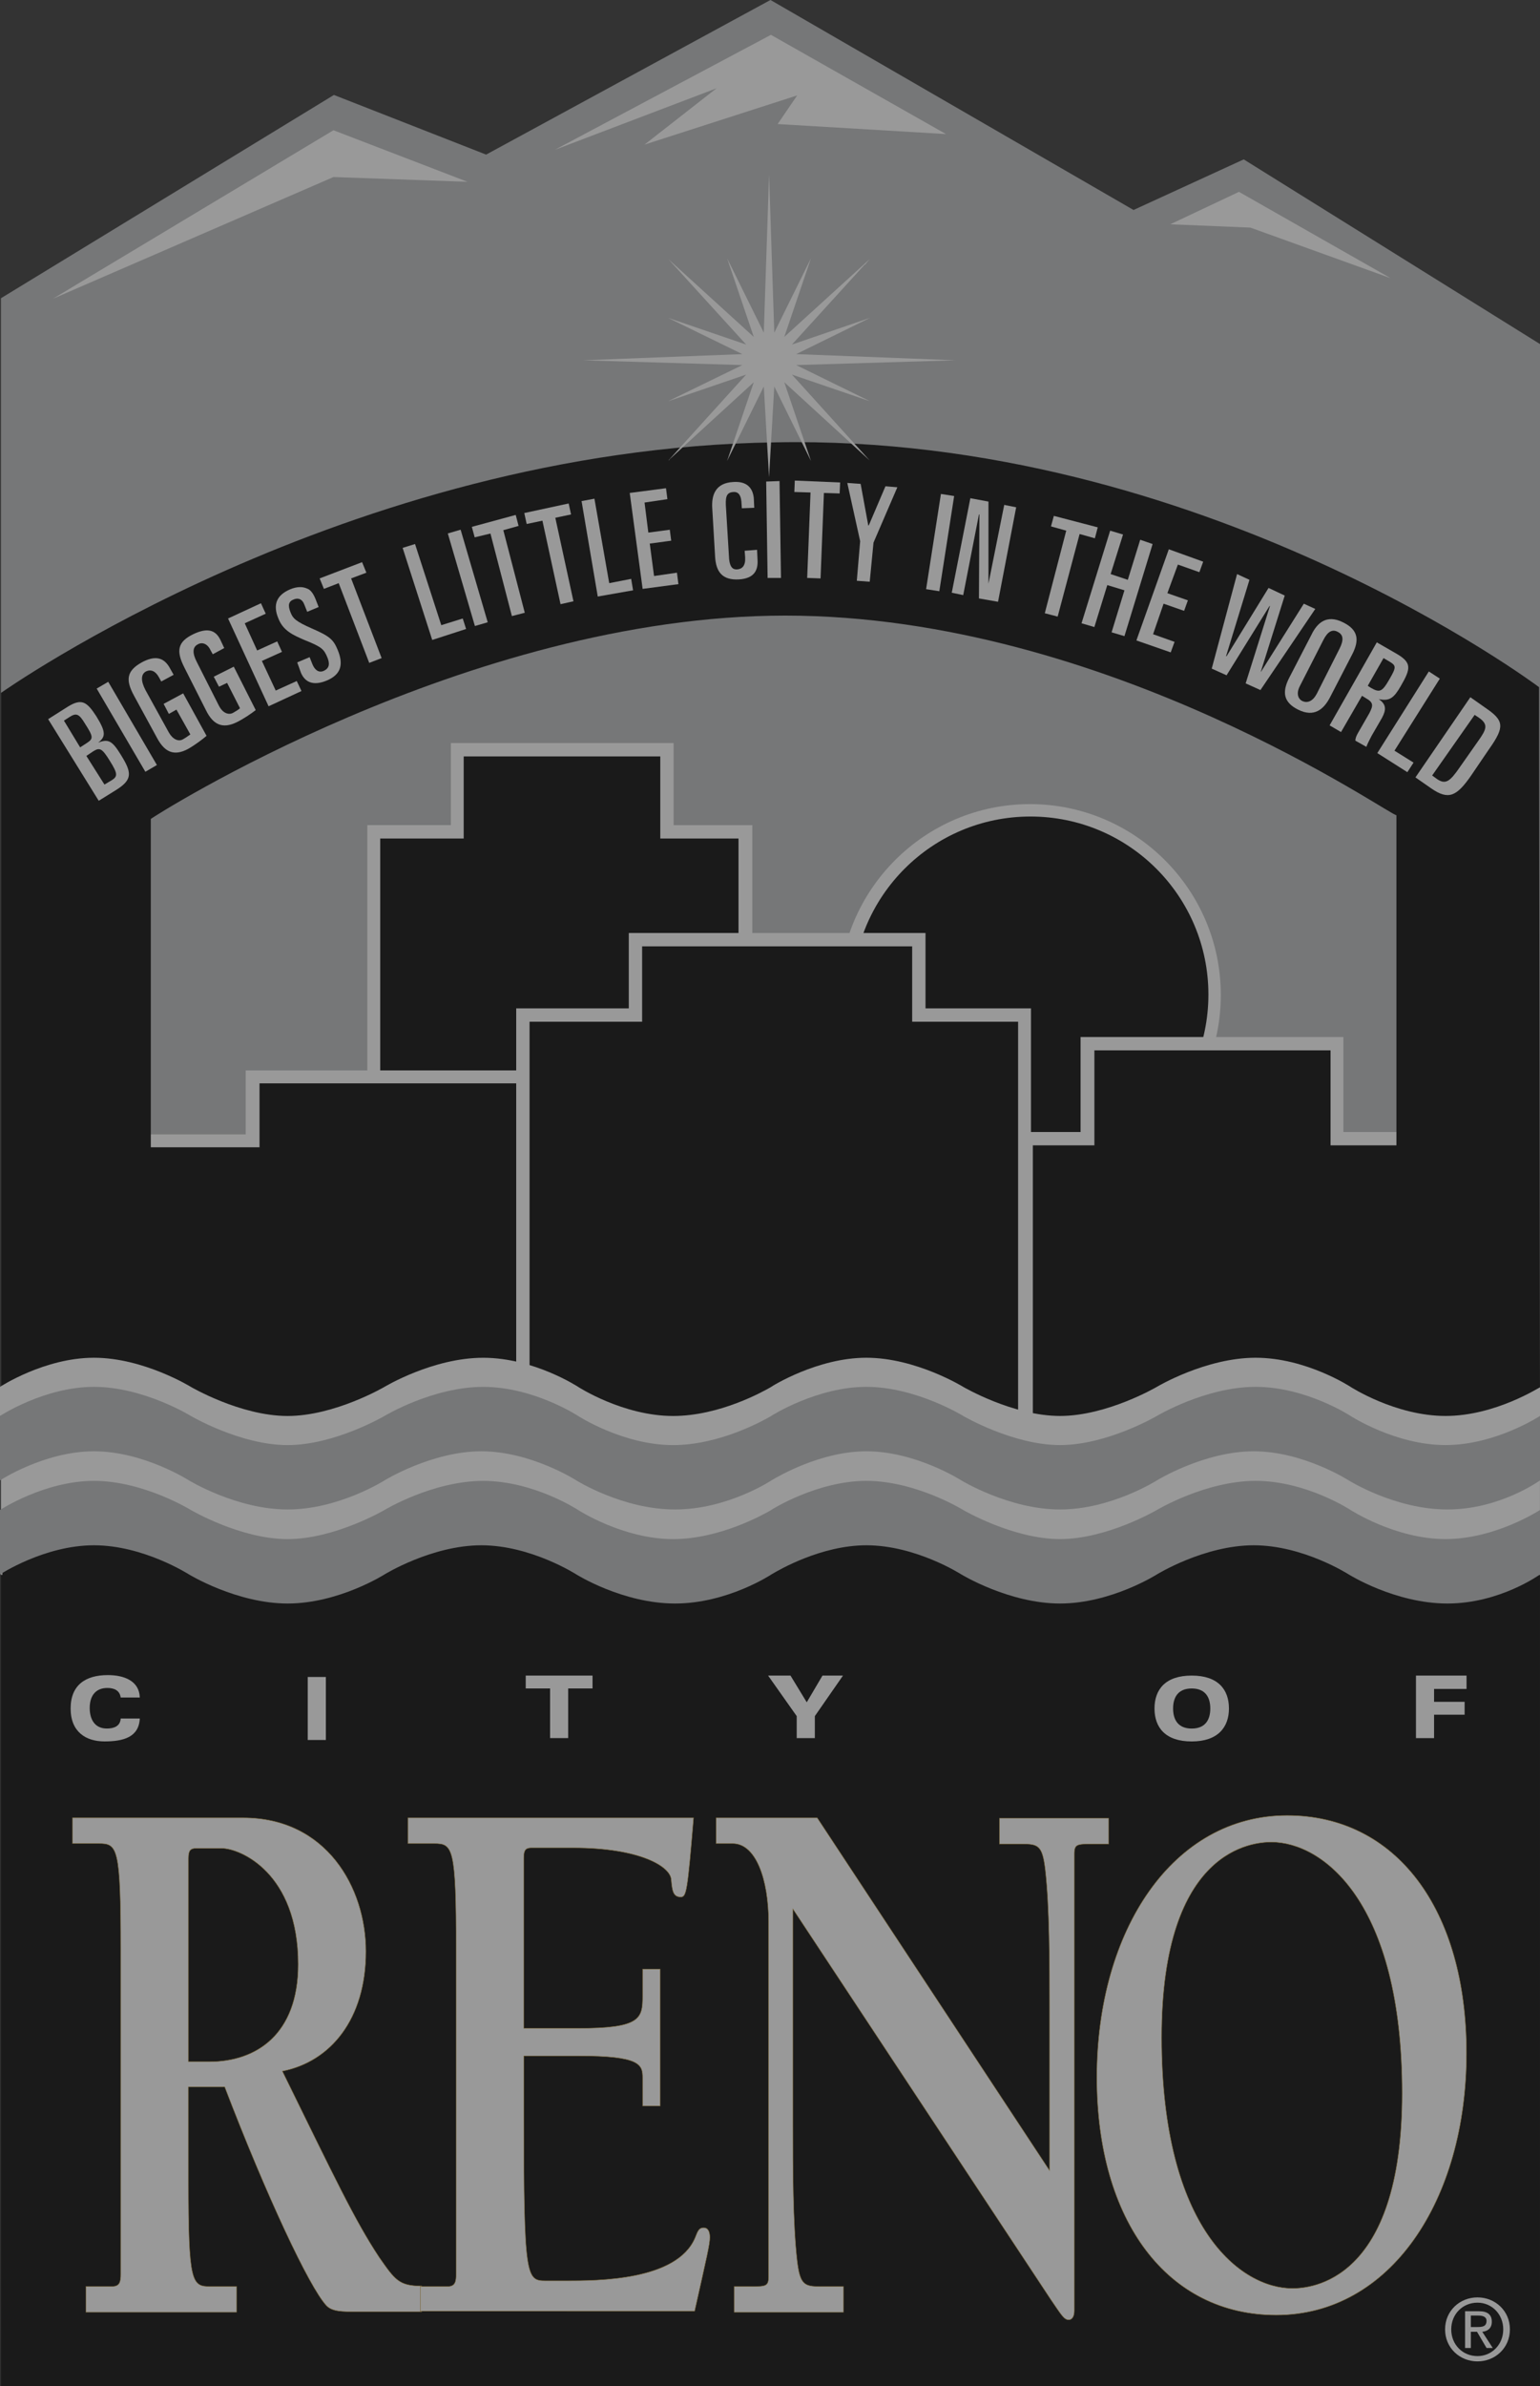 <?xml version="1.0" encoding="utf-8"?>
<!-- Generator: Adobe Illustrator 16.0.4, SVG Export Plug-In . SVG Version: 6.00 Build 0)  -->
<!DOCTYPE svg PUBLIC "-//W3C//DTD SVG 1.1//EN" "http://www.w3.org/Graphics/SVG/1.1/DTD/svg11.dtd">
<svg version="1.1" id="Layer_1" xmlns="http://www.w3.org/2000/svg" xmlns:xlink="http://www.w3.org/1999/xlink" x="0px" y="0px"
	 width="56.975px" height="88.25px" viewBox="0 0 56.975 88.25" enable-background="new 0 0 56.975 88.25" xml:space="preserve">
<rect x="0" y="0" width="56.975" height="88.25" fill="#333333" stroke="none"/>
<g opacity="0.5">
	<g>
		<defs>
			<rect id="SVGID_1_" width="56.975" height="88.25"/>
		</defs>
		<clipPath id="SVGID_2_">
			<use xlink:href="#SVGID_1_"  overflow="visible"/>
		</clipPath>
		<rect x="0.035" y="52.649" clip-path="url(#SVGID_2_)" fill="#FFFFFF" width="56.939" height="5.597"/>
		<path clip-path="url(#SVGID_2_)" fill="#010101" d="M53.568,58.121c-1.854,0-3.513-1.076-3.513-1.076s-1.642-1.077-3.512-1.077
			c-1.854,0-3.654,1.077-3.654,1.077s-1.836,1.076-3.583,1.076s-3.583-1.076-3.583-1.076s-1.747-1.077-3.583-1.077
			c-1.801,0-3.477,1.041-3.548,1.095c-0.247,0.141-1.871,1.059-3.6,1.059c-1.854,0-3.514-1.076-3.514-1.076
			s-1.641-1.077-3.512-1.077c-1.853,0-3.653,1.077-3.653,1.077s-1.836,1.076-3.583,1.076c-1.748,0-3.583-1.076-3.583-1.076
			S5.4,55.968,3.565,55.968c-1.836,0-3.477,1.077-3.477,1.077v2.383c0,0,1.641-1.078,3.477-1.078c1.835,0,3.513,1.078,3.513,1.078
			s1.765,1.076,3.653,1.076s3.583-1.076,3.583-1.076s1.747-1.078,3.582-1.078c1.836,0,3.514,1.078,3.514,1.078
			s1.712,1.076,3.652,1.076c1.942,0,3.566-1.076,3.566-1.076c0.264-0.159,1.835-1.078,3.512-1.078c1.836,0,3.512,1.078,3.512,1.078
			s1.767,1.076,3.654,1.076c1.889,0,3.583-1.076,3.583-1.076s1.747-1.078,3.583-1.078c1.835,0,3.512,1.078,3.512,1.078
			s1.713,1.076,3.654,1.076C55.562,60.504,55.422,58.121,53.568,58.121"/>
		<rect x="0.035" y="58.245" clip-path="url(#SVGID_2_)" fill="#010101" width="56.939" height="30.005"/>
		<polygon clip-path="url(#SVGID_2_)" fill="#B9BBBD" points="56.975,12.725 46.014,5.895 41.937,7.766 28.505,-0.001 17.985,5.718 
			12.354,3.512 0.035,11.03 0.035,51.785 56.975,51.291 		"/>
		<polygon clip-path="url(#SVGID_2_)" fill="#FFFFFF" points="1.959,11.048 12.337,4.817 17.297,6.724 12.337,6.548 		"/>
		<polygon clip-path="url(#SVGID_2_)" fill="#FFFFFF" points="20.527,5.541 28.522,1.288 35,4.959 28.77,4.588 29.493,3.529 
			23.845,5.348 26.51,3.265 		"/>
		<polygon clip-path="url(#SVGID_2_)" fill="#FFFFFF" points="43.296,8.295 45.838,7.095 51.45,10.289 46.261,8.418 		"/>
		<rect x="16.627" y="40.065" clip-path="url(#SVGID_2_)" fill="#010101" width="23.88" height="12.215"/>
		<path clip-path="url(#SVGID_2_)" fill="#010101" d="M38.106,43.612c3.777,0,6.831-3.053,6.831-6.83s-3.054-6.831-6.831-6.831
			c-3.759,0-6.831,3.054-6.831,6.831C31.293,40.56,34.348,43.612,38.106,43.612"/>
		<path clip-path="url(#SVGID_2_)" fill="#FFFFFF" d="M38.106,43.859c3.901,0,7.06-3.177,7.06-7.06c0-3.9-3.177-7.06-7.06-7.06
			c-3.9,0-7.06,3.177-7.06,7.06S34.224,43.859,38.106,43.859 M31.541,36.782c0-3.636,2.947-6.584,6.582-6.584
			c3.638,0,6.584,2.948,6.584,6.584s-2.946,6.583-6.584,6.583C34.488,43.365,31.541,40.418,31.541,36.782"/>
		<polygon clip-path="url(#SVGID_2_)" fill="#010101" points="24.692,30.764 24.692,27.728 16.908,27.728 16.908,30.764 
			13.838,30.764 13.838,50.461 27.569,50.461 27.569,30.764 		"/>
		<path clip-path="url(#SVGID_2_)" fill="#FFFFFF" d="M24.922,30.764v-3.036V27.48h-0.246h-7.768H16.68v0.247v3.036l0.246-0.247
			h-3.088H13.59v0.247v19.697v0.247h0.248h13.749h0.247v-0.247V30.764v-0.247h-0.247h-2.895L24.922,30.764z M27.322,30.764v19.697
			l0.247-0.247H13.82l0.247,0.247V30.764l-0.247,0.247h3.088h0.247v-0.247v-3.036l-0.247,0.247h7.768l-0.248-0.247v3.036v0.247
			h0.248h2.894L27.322,30.764z"/>
		<polygon clip-path="url(#SVGID_2_)" fill="#010101" points="19.557,41.212 19.557,39.836 9.354,39.836 9.354,42.201 5.295,42.201 
			5.295,53.338 23.369,53.338 23.369,41.212 		"/>
		<path clip-path="url(#SVGID_2_)" fill="#FFFFFF" d="M19.804,41.212v-1.395v-0.229h-0.247H9.337H9.09v0.247v2.365l0.247-0.247
			h-4.06H5.03v0.247v11.137v0.247h0.247h18.073h0.248v-0.247V41.23v-0.248h-0.248h-3.794L19.804,41.212z M23.121,41.212V53.32
			l0.247-0.247H5.295l0.247,0.247V42.183l-0.247,0.248h4.06h0.247v-0.248v-2.365l-0.247,0.248h10.219l-0.247-0.248v1.395v0.247
			h0.247h3.795L23.121,41.212z"/>
		<polygon clip-path="url(#SVGID_2_)" fill="#010101" points="49.456,42.112 49.456,38.601 40.242,38.601 40.242,42.112 
			37.947,42.112 37.947,53.161 51.927,53.161 51.927,42.112 		"/>
		<path clip-path="url(#SVGID_2_)" fill="#FFFFFF" d="M49.702,42.112v-3.512v-0.248h-0.247h-9.23h-0.247v0.248v3.512l0.247-0.247
			h-2.277H37.7v0.247v11.049v0.247h0.247h13.979h0.248v-0.247V42.112v-0.247h-0.248h-2.471L49.702,42.112z M51.697,42.112v11.049
			l0.247-0.247H37.965l0.247,0.247V42.112l-0.247,0.247h2.277h0.247v-0.247v-3.512l-0.247,0.247h9.231l-0.247-0.247v3.512v0.247
			h0.247h2.471L51.697,42.112z"/>
		<polygon clip-path="url(#SVGID_2_)" fill="#010101" points="33.994,37.541 33.994,34.752 23.51,34.752 23.51,37.541 
			19.345,37.541 19.345,53.354 37.895,53.354 37.895,37.541 		"/>
		<path clip-path="url(#SVGID_2_)" fill="#FFFFFF" d="M34.241,37.541v-2.789v-0.247h-0.247H23.51h-0.247v0.247v2.789l0.247-0.247
			h-4.165h-0.247v0.247v15.813v0.248h0.247h18.55h0.248v-0.248V37.541v-0.247h-0.248h-3.9L34.241,37.541z M37.666,37.541v15.813
			l0.246-0.246H19.345l0.247,0.246V37.541l-0.247,0.247h4.165h0.247v-0.247v-2.789l-0.247,0.247h10.484l-0.247-0.247v2.789v0.247
			h0.247h3.9L37.666,37.541z"/>
		<path clip-path="url(#SVGID_2_)" fill="#010101" d="M51.662,52.773c3.564,0.899,5.312-1.465,5.312-1.465l-0.034-25.894
			c0,0-12.461-9.371-28.258-9.054c-15.902,0.229-28.646,9.267-28.646,9.267v25.681l5.543,1.835V30.287
			c0.017-0.034,11.684-7.52,23.474-7.52c11.985,0,22.593,7.555,22.61,7.378V52.773z"/>
		<path clip-path="url(#SVGID_2_)" fill="#FFFFFF" d="M53.48,52.367c-1.854,0-3.514-1.076-3.514-1.076s-1.641-1.077-3.512-1.077
			c-1.854,0-3.654,1.077-3.654,1.077s-1.835,1.076-3.582,1.076c-1.748,0-3.583-1.076-3.583-1.076s-1.748-1.077-3.583-1.077
			c-1.801,0-3.477,1.041-3.548,1.095c-0.247,0.141-1.871,1.059-3.601,1.059c-1.854,0-3.513-1.076-3.513-1.076
			s-1.641-1.077-3.513-1.077c-1.87,0-3.653,1.077-3.653,1.077s-1.836,1.076-3.583,1.076S7.06,51.291,7.06,51.291
			s-1.747-1.077-3.583-1.077C1.642,50.214,0,51.291,0,51.291v1.076c0,0,1.642,0.247,3.477,0.247c1.836,0,3.513,1.077,3.513,1.077
			s1.765,1.076,3.653,1.076c1.89,0,3.583-1.076,3.583-1.076s1.747-1.077,3.583-1.077s3.513,1.077,3.513,1.077
			s1.712,1.076,3.653,1.076c1.942,0,3.565-1.076,3.565-1.076c0.265-0.159,1.836-1.077,3.513-1.077c1.835,0,3.512,1.077,3.512,1.077
			s1.766,1.076,3.654,1.076s3.582-1.076,3.582-1.076s1.748-1.077,3.583-1.077c1.836,0,3.513,1.077,3.513,1.077
			s1.713,1.076,3.653,1.076c1.942,0,3.425-2.383,3.425-2.383v-1.076C56.975,51.291,55.333,52.367,53.48,52.367"/>
		<path clip-path="url(#SVGID_2_)" fill="#B9BBBD" d="M53.48,53.444c-1.854,0-3.514-1.077-3.514-1.077s-1.641-1.076-3.512-1.076
			c-1.854,0-3.654,1.076-3.654,1.076s-1.835,1.077-3.582,1.077c-1.748,0-3.583-1.077-3.583-1.077s-1.748-1.076-3.583-1.076
			c-1.801,0-3.477,1.041-3.548,1.094c-0.247,0.142-1.871,1.06-3.601,1.06c-1.854,0-3.513-1.077-3.513-1.077
			s-1.641-1.076-3.513-1.076c-1.87,0-3.653,1.076-3.653,1.076s-1.836,1.077-3.583,1.077S7.06,52.367,7.06,52.367
			s-1.747-1.076-3.583-1.076C1.642,51.291,0,52.367,0,52.367v2.383c0,0,1.642-1.076,3.477-1.076c1.836,0,3.513,1.076,3.513,1.076
			s1.765,1.076,3.653,1.076c1.89,0,3.583-1.076,3.583-1.076s1.747-1.076,3.583-1.076s3.513,1.076,3.513,1.076
			s1.712,1.076,3.653,1.076c1.942,0,3.565-1.076,3.565-1.076c0.265-0.159,1.836-1.076,3.513-1.076c1.835,0,3.512,1.076,3.512,1.076
			s1.766,1.076,3.654,1.076s3.582-1.076,3.582-1.076s1.748-1.076,3.583-1.076c1.836,0,3.513,1.076,3.513,1.076
			s1.713,1.076,3.653,1.076c1.942,0,3.425-1.076,3.425-1.076v-2.383C56.975,52.367,55.333,53.444,53.48,53.444"/>
		<polygon clip-path="url(#SVGID_2_)" fill="#FFFFFF" points="28.452,17.649 28.646,14.295 30.005,17.05 29.016,14.137 
			32.176,17.031 29.299,13.854 32.194,14.843 29.458,13.502 35.354,13.325 29.458,13.096 32.194,11.753 29.299,12.743 31.982,9.795 
			32.017,9.777 31.999,9.795 32.176,9.583 29.016,12.46 30.005,9.548 28.646,12.302 28.452,6.424 28.452,6.477 28.258,12.302 
			26.899,9.548 27.887,12.46 24.727,9.583 27.605,12.743 24.71,11.753 27.463,13.096 21.568,13.325 27.463,13.502 24.71,14.843 
			27.605,13.854 24.727,17.031 24.781,16.996 24.763,16.996 24.781,16.979 27.887,14.137 26.899,17.05 28.258,14.295 		"/>
		<path clip-path="url(#SVGID_2_)" fill="#FFFFFF" d="M6.972,68.729c0-0.282,0.07-0.37,0.282-0.37h0.953
			c0.671,0,2.824,0.9,2.824,4.289c0,2.596-1.553,3.601-3.283,3.601H6.972V68.729z M8.754,85.514v-0.952H7.783
			c-0.688,0-0.812-0.124-0.812-3.919v-3.459h1.342c1.535,4.006,3.124,7.396,3.759,8.083c0.212,0.229,0.6,0.229,1.077,0.229h2.453
			v-0.953c-0.847,0-0.988-0.229-1.571-1.059c-0.9-1.359-1.641-2.93-3.583-6.884c1.783-0.353,3.089-1.924,3.089-4.43
			c0-2.365-1.465-4.942-4.536-4.942H2.683v0.953h0.971c0.688,0,0.812,0.124,0.812,3.918v12.003c0,0.282-0.035,0.458-0.317,0.458
			H3.177v0.953H8.754z"/>
		<path clip-path="url(#SVGID_2_)" fill="none" stroke="#BB922E" stroke-width="0.016" stroke-linecap="square" d="M6.972,68.729
			c0-0.282,0.07-0.37,0.282-0.37h0.953c0.671,0,2.824,0.9,2.824,4.289c0,2.596-1.553,3.601-3.283,3.601H6.972V68.729z M8.754,85.514
			v-0.952H7.783c-0.688,0-0.812-0.124-0.812-3.919v-3.459h1.342c1.535,4.006,3.124,7.396,3.759,8.083
			c0.212,0.229,0.6,0.229,1.077,0.229h2.453v-0.953c-0.847,0-0.988-0.229-1.571-1.059c-0.9-1.359-1.641-2.93-3.583-6.884
			c1.783-0.353,3.089-1.924,3.089-4.43c0-2.365-1.465-4.942-4.536-4.942H2.683v0.953h0.971c0.688,0,0.812,0.124,0.812,3.918v12.003
			c0,0.282-0.035,0.458-0.317,0.458H3.177v0.953H8.754z"/>
		<path clip-path="url(#SVGID_2_)" fill="#FFFFFF" d="M15.585,84.562h0.971c0.282,0,0.318-0.177,0.318-0.459V72.1
			c0-3.794-0.124-3.918-0.812-3.918h-0.972v-0.953h10.572c-0.229,2.736-0.265,2.93-0.476,2.93c-0.283,0-0.318-0.229-0.354-0.635
			c-0.018-0.494-1.165-1.183-3.619-1.183h-1.553c-0.212,0-0.282,0.088-0.282,0.37v6.302h2.012c2.296,0,2.384-0.354,2.384-1.182
			v-1.008h0.652v5.066h-0.652v-1.042c0-0.494-0.088-0.812-2.384-0.812H19.38v2.101c0,6.124,0.088,6.213,0.812,6.213h0.759
			c1.165,0,4.094,0,4.765-1.589c0.088-0.212,0.124-0.371,0.318-0.371c0.159,0,0.229,0.142,0.229,0.354
			c0,0.265-0.105,0.688-0.563,2.735H15.55v-0.917H15.585z"/>
		<path clip-path="url(#SVGID_2_)" fill="none" stroke="#BB922E" stroke-width="0.016" stroke-linecap="square" d="M15.585,84.562
			h0.971c0.282,0,0.318-0.177,0.318-0.459V72.1c0-3.794-0.124-3.918-0.812-3.918h-0.972v-0.953h10.572
			c-0.229,2.736-0.265,2.93-0.476,2.93c-0.283,0-0.318-0.229-0.354-0.635c-0.018-0.494-1.165-1.183-3.619-1.183h-1.553
			c-0.212,0-0.282,0.088-0.282,0.37v6.302h2.012c2.296,0,2.384-0.354,2.384-1.182v-1.008h0.652v5.066h-0.652v-1.042
			c0-0.494-0.088-0.812-2.384-0.812H19.38v2.101c0,6.124,0.088,6.213,0.812,6.213h0.759c1.165,0,4.094,0,4.765-1.589
			c0.088-0.212,0.124-0.371,0.318-0.371c0.159,0,0.229,0.142,0.229,0.354c0,0.265-0.105,0.688-0.563,2.735H15.55v-0.917H15.585z"/>
		<path clip-path="url(#SVGID_2_)" fill="#FFFFFF" d="M38.83,80.272v-6.09c0-1.588,0-3.653-0.159-5.03
			c-0.105-0.9-0.264-0.953-0.847-0.953h-0.848v-0.953h4.043v0.953h-0.601c-0.564,0-0.671,0-0.671,0.371v16.891
			c0,0.194-0.071,0.336-0.212,0.336c-0.176,0-0.3-0.229-0.653-0.741L29.334,70.6v7.979c0,1.588,0,3.653,0.159,5.03
			c0.105,0.882,0.265,0.953,0.847,0.953h0.865v0.952h-4.042v-0.952h0.601c0.565,0,0.67,0,0.67-0.371V71.094
			c0-1.605-0.477-2.912-1.323-2.912h-0.617v-0.953h3.741L38.83,80.272z"/>
		<path clip-path="url(#SVGID_2_)" fill="none" stroke="#BB922E" stroke-width="0.016" stroke-linecap="square" d="M38.83,80.272
			v-6.09c0-1.588,0-3.653-0.159-5.03c-0.105-0.9-0.264-0.953-0.847-0.953h-0.848v-0.953h4.043v0.953h-0.601
			c-0.564,0-0.671,0-0.671,0.371v16.891c0,0.194-0.071,0.336-0.212,0.336c-0.176,0-0.3-0.229-0.653-0.741L29.334,70.6v7.979
			c0,1.588,0,3.653,0.159,5.03c0.105,0.882,0.265,0.953,0.847,0.953h0.865v0.952h-4.042v-0.952h0.601c0.565,0,0.67,0,0.67-0.371
			V71.094c0-1.605-0.477-2.912-1.323-2.912h-0.617v-0.953h3.741L38.83,80.272z"/>
		<path clip-path="url(#SVGID_2_)" fill="#FFFFFF" d="M47.813,84.632c-1.888,0-4.836-2.188-4.836-9.284
			c0-7.024,3.425-7.219,4.061-7.219c1.888,0,4.836,2.188,4.836,9.284C51.874,84.438,48.45,84.632,47.813,84.632 M47.214,85.62
			c4.219,0,7.042-4.236,7.042-9.69c0-5.331-2.612-8.789-6.636-8.789c-4.22,0-7.042,4.235-7.042,9.689
			C40.578,82.16,43.208,85.62,47.214,85.62"/>
		<path clip-path="url(#SVGID_2_)" fill="none" stroke="#BB922E" stroke-width="0.016" stroke-linecap="square" d="M47.813,84.632
			c-1.888,0-4.836-2.188-4.836-9.284c0-7.024,3.425-7.219,4.061-7.219c1.888,0,4.836,2.188,4.836,9.284
			C51.874,84.438,48.45,84.632,47.813,84.632z M47.214,85.62c4.219,0,7.042-4.236,7.042-9.69c0-5.331-2.612-8.789-6.636-8.789
			c-4.22,0-7.042,4.235-7.042,9.689C40.578,82.16,43.208,85.62,47.214,85.62z"/>
		<path clip-path="url(#SVGID_2_)" fill="#FFFFFF" d="M4.465,62.781c-0.034-0.266-0.246-0.354-0.493-0.354
			c-0.442,0-0.653,0.3-0.653,0.741c0,0.406,0.176,0.759,0.635,0.759c0.266,0,0.494-0.088,0.512-0.37h0.706
			c-0.034,0.688-0.6,0.847-1.306,0.847c-0.689,0-1.253-0.352-1.253-1.218c0-0.864,0.547-1.235,1.376-1.235
			c0.601,0,1.165,0.212,1.183,0.83H4.465z"/>
		<polygon clip-path="url(#SVGID_2_)" fill="#FFFFFF" points="20.351,62.445 19.45,62.445 19.45,61.969 21.922,61.969 
			21.922,62.445 21.021,62.445 21.021,64.281 20.351,64.281 		"/>
		<polygon clip-path="url(#SVGID_2_)" fill="#FFFFFF" points="29.476,63.469 28.417,61.969 29.246,61.969 29.847,62.957 
			30.429,61.969 31.188,61.969 30.146,63.469 30.146,64.281 29.476,64.281 		"/>
		<path clip-path="url(#SVGID_2_)" fill="#FFFFFF" d="M43.401,63.187c0-0.405,0.177-0.741,0.688-0.741
			c0.513,0,0.688,0.336,0.688,0.741c0,0.406-0.176,0.741-0.688,0.741C43.578,63.928,43.401,63.593,43.401,63.187 M42.713,63.187
			c0,0.706,0.406,1.218,1.377,1.218s1.377-0.529,1.377-1.218c0-0.706-0.406-1.218-1.377-1.218S42.713,62.48,42.713,63.187"/>
		<polygon clip-path="url(#SVGID_2_)" fill="#FFFFFF" points="52.386,61.969 54.257,61.969 54.257,62.463 53.056,62.463 
			53.056,62.939 54.186,62.939 54.186,63.416 53.056,63.416 53.056,64.282 52.386,64.282 		"/>
		<path clip-path="url(#SVGID_2_)" fill="#B9BBBD" d="M53.48,56.921c-1.854,0-3.514-1.076-3.514-1.076s-1.641-1.077-3.512-1.077
			c-1.854,0-3.654,1.077-3.654,1.077s-1.835,1.076-3.582,1.076c-1.748,0-3.583-1.076-3.583-1.076s-1.748-1.077-3.583-1.077
			c-1.801,0-3.477,1.041-3.548,1.095c-0.247,0.141-1.871,1.059-3.601,1.059c-1.854,0-3.513-1.076-3.513-1.076
			s-1.641-1.077-3.513-1.077c-1.87,0-3.653,1.077-3.653,1.077s-1.836,1.076-3.583,1.076S7.06,55.845,7.06,55.845
			s-1.747-1.077-3.583-1.077C1.642,54.768,0,55.845,0,55.845v2.383c0,0,1.642-1.078,3.477-1.078c1.836,0,3.513,1.078,3.513,1.078
			s1.765,1.076,3.653,1.076c1.89,0,3.583-1.076,3.583-1.076s1.747-1.078,3.583-1.078s3.513,1.078,3.513,1.078
			s1.712,1.076,3.653,1.076c1.942,0,3.565-1.076,3.565-1.076c0.265-0.16,1.836-1.078,3.513-1.078c1.835,0,3.512,1.078,3.512,1.078
			s1.766,1.076,3.654,1.076s3.582-1.076,3.582-1.076s1.748-1.078,3.583-1.078c1.836,0,3.513,1.078,3.513,1.078
			s1.713,1.076,3.653,1.076c1.942,0,3.425-1.076,3.425-1.076v-2.383C56.975,55.845,55.333,56.921,53.48,56.921"/>
		<path clip-path="url(#SVGID_2_)" fill="#FFFFFF" d="M3.195,27.957l0.264-0.177c0.23-0.141,0.318-0.105,0.601,0.354
			c0.3,0.477,0.3,0.582,0.07,0.724l-0.265,0.158L3.195,27.957z M3.653,29.616l0.653-0.406c0.617-0.388,0.564-0.652,0.158-1.306
			c-0.316-0.512-0.459-0.583-0.829-0.44c0.266-0.213,0.301-0.372-0.07-0.972c-0.354-0.547-0.547-0.671-1.06-0.354l-0.724,0.459
			L3.653,29.616z M2.365,26.651l0.194-0.124c0.265-0.177,0.369-0.123,0.581,0.229c0.318,0.494,0.318,0.564,0.071,0.724L2.965,27.64
			L2.365,26.651z"/>
		
			<rect x="4.432" y="25.103" transform="matrix(-0.863 0.505 -0.505 -0.863 22.307 47.719)" clip-path="url(#SVGID_2_)" fill="#FFFFFF" width="0.495" height="3.566"/>
		<path clip-path="url(#SVGID_2_)" fill="#FFFFFF" d="M5.966,25.204l-0.088-0.159c-0.124-0.229-0.3-0.3-0.478-0.212
			c-0.193,0.105-0.193,0.353-0.018,0.688l0.865,1.57c0.141,0.247,0.353,0.354,0.529,0.247c0.124-0.07,0.211-0.141,0.266-0.176
			l-0.514-0.918l-0.281,0.159l-0.194-0.371l0.724-0.389l0.865,1.571c-0.141,0.123-0.424,0.335-0.671,0.477
			c-0.547,0.3-0.882,0.105-1.146-0.371L4.96,25.733c-0.318-0.583-0.283-0.918,0.282-1.235c0.459-0.247,0.794-0.212,1.023,0.176
			l0.159,0.283L5.966,25.204z"/>
		<path clip-path="url(#SVGID_2_)" fill="#FFFFFF" d="M7.872,24.197l-0.088-0.158c-0.106-0.229-0.301-0.301-0.459-0.212
			c-0.212,0.105-0.212,0.335-0.036,0.671l0.812,1.605c0.124,0.247,0.335,0.354,0.513,0.265c0.124-0.07,0.212-0.123,0.265-0.176
			l-0.477-0.936l-0.301,0.141l-0.193-0.37l0.741-0.371l0.812,1.606c-0.158,0.124-0.44,0.317-0.688,0.441
			c-0.565,0.282-0.9,0.07-1.147-0.424l-0.812-1.606c-0.301-0.6-0.247-0.936,0.335-1.218c0.477-0.229,0.812-0.194,1.006,0.212
			l0.141,0.301L7.872,24.197z"/>
		<polygon clip-path="url(#SVGID_2_)" fill="#FFFFFF" points="8.437,22.874 9.654,22.31 9.831,22.697 9.055,23.051 9.514,24.057 
			10.255,23.721 10.432,24.109 9.689,24.444 10.201,25.539 10.979,25.187 11.154,25.557 9.937,26.121 		"/>
		<path clip-path="url(#SVGID_2_)" fill="#FFFFFF" d="M10.996,24.498l0.459-0.194l0.105,0.265c0.089,0.212,0.229,0.317,0.406,0.247
			c0.247-0.106,0.229-0.3,0.142-0.512c-0.124-0.282-0.177-0.371-0.848-0.636c-0.405-0.177-0.776-0.335-0.953-0.776
			c-0.229-0.529-0.07-0.883,0.424-1.095c0.247-0.105,0.459-0.105,0.617-0.035c0.106,0.035,0.212,0.124,0.317,0.371l0.124,0.317
			l-0.423,0.177l-0.106-0.265c-0.07-0.194-0.212-0.265-0.389-0.194c-0.194,0.07-0.229,0.212-0.123,0.477
			c0.088,0.229,0.194,0.335,0.794,0.6c0.653,0.283,0.794,0.406,0.953,0.795c0.212,0.512,0.142,0.899-0.406,1.129
			c-0.424,0.177-0.776,0.124-0.953-0.282L10.996,24.498z"/>
		<polygon clip-path="url(#SVGID_2_)" fill="#FFFFFF" points="11.826,21.392 13.396,20.791 13.555,21.18 12.99,21.392 
			14.119,24.339 13.66,24.516 12.531,21.567 11.984,21.779 		"/>
		<polygon clip-path="url(#SVGID_2_)" fill="#FFFFFF" points="14.896,20.262 15.355,20.12 16.326,23.121 17.12,22.874 
			17.244,23.262 15.991,23.668 		"/>
		
			<rect x="17.064" y="19.593" transform="matrix(-0.96 0.281 -0.281 -0.96 39.931 37.028)" clip-path="url(#SVGID_2_)" fill="#FFFFFF" width="0.494" height="3.566"/>
		<polygon clip-path="url(#SVGID_2_)" fill="#FFFFFF" points="17.456,19.485 19.08,19.044 19.186,19.45 18.621,19.608 
			19.415,22.662 18.938,22.785 18.145,19.732 17.562,19.873 		"/>
		<polygon clip-path="url(#SVGID_2_)" fill="#FFFFFF" points="19.397,18.974 21.039,18.62 21.127,19.026 20.545,19.149 
			21.216,22.238 20.738,22.345 20.068,19.256 19.485,19.379 		"/>
		<polygon clip-path="url(#SVGID_2_)" fill="#FFFFFF" points="21.516,18.532 21.992,18.443 22.539,21.567 23.351,21.409 
			23.422,21.832 22.115,22.062 		"/>
		<polygon clip-path="url(#SVGID_2_)" fill="#FFFFFF" points="23.298,18.231 24.64,18.056 24.692,18.461 23.846,18.586 
			23.986,19.697 24.78,19.591 24.833,19.997 24.039,20.103 24.198,21.303 25.045,21.18 25.099,21.604 23.775,21.779 		"/>
		<path clip-path="url(#SVGID_2_)" fill="#FFFFFF" d="M26.352,18.814c-0.035-0.494,0.106-0.953,0.777-0.988
			c0.494-0.035,0.723,0.212,0.759,0.6l0.017,0.354l-0.459,0.018l-0.017-0.247c-0.019-0.229-0.106-0.371-0.3-0.354
			c-0.266,0.018-0.301,0.194-0.266,0.636l0.106,1.747c0.017,0.424,0.159,0.494,0.317,0.477c0.177-0.018,0.3-0.141,0.282-0.441
			l-0.018-0.247l0.459-0.035l0.018,0.389c0.018,0.37-0.124,0.671-0.688,0.706c-0.617,0.035-0.848-0.282-0.882-0.83L26.352,18.814z"
			/>
		<polygon clip-path="url(#SVGID_2_)" fill="#FFFFFF" points="28.346,17.809 28.84,17.791 28.894,21.374 28.399,21.374 		"/>
		<polygon clip-path="url(#SVGID_2_)" fill="#FFFFFF" points="29.405,17.773 31.082,17.844 31.064,18.25 30.482,18.231 
			30.358,21.392 29.863,21.374 29.987,18.214 29.388,18.196 		"/>
		<polygon clip-path="url(#SVGID_2_)" fill="#FFFFFF" points="31.347,17.861 31.841,17.896 32.123,19.432 32.141,19.432 
			32.759,17.984 33.199,18.021 32.317,20.067 32.177,21.515 31.699,21.479 31.823,20.015 		"/>
		
			<rect x="32.989" y="19.815" transform="matrix(-0.154 0.988 -0.988 -0.154 59.958 -11.197)" clip-path="url(#SVGID_2_)" fill="#FFFFFF" width="3.564" height="0.495"/>
		<polygon clip-path="url(#SVGID_2_)" fill="#FFFFFF" points="35.9,18.426 36.57,18.55 36.57,21.585 37.153,18.673 37.595,18.762 
			36.924,22.256 36.218,22.133 36.235,19.026 36.218,19.026 35.636,22.009 35.212,21.921 		"/>
		<polygon clip-path="url(#SVGID_2_)" fill="#FFFFFF" points="38.989,19.079 40.613,19.503 40.507,19.908 39.942,19.75 
			39.13,22.804 38.654,22.68 39.447,19.626 38.883,19.468 		"/>
		<polygon clip-path="url(#SVGID_2_)" fill="#FFFFFF" points="41.072,19.626 41.549,19.768 41.09,21.232 41.725,21.444 
			42.184,19.962 42.643,20.12 41.601,23.527 41.125,23.386 41.601,21.832 40.966,21.639 40.488,23.191 40.013,23.051 		"/>
		<polygon clip-path="url(#SVGID_2_)" fill="#FFFFFF" points="43.242,20.314 44.514,20.773 44.373,21.162 43.578,20.88 
			43.189,21.938 43.948,22.203 43.808,22.592 43.049,22.327 42.66,23.456 43.455,23.738 43.313,24.128 42.043,23.686 		"/>
		<polygon clip-path="url(#SVGID_2_)" fill="#FFFFFF" points="45.767,21.232 46.226,21.444 45.36,24.269 45.379,24.269 
			46.932,21.744 47.531,22.026 46.649,24.833 46.649,24.851 48.237,22.327 48.661,22.521 46.632,25.521 46.085,25.274 
			46.984,22.415 46.967,22.415 45.379,24.975 44.83,24.728 		"/>
		<path clip-path="url(#SVGID_2_)" fill="#FFFFFF" d="M48.961,23.668c0.159-0.316,0.336-0.406,0.529-0.3
			c0.212,0.105,0.23,0.3,0.071,0.617l-0.847,1.677c-0.142,0.266-0.336,0.354-0.53,0.266c-0.176-0.089-0.229-0.301-0.088-0.565
			L48.961,23.668z M47.69,25.08c-0.247,0.494-0.229,0.883,0.335,1.165c0.601,0.3,0.954-0.018,1.183-0.459l0.83-1.606
			c0.247-0.494,0.229-0.882-0.353-1.165c-0.601-0.3-0.953,0.018-1.165,0.459L47.69,25.08z"/>
		<path clip-path="url(#SVGID_2_)" fill="#FFFFFF" d="M51.186,24.339l0.211,0.123c0.266,0.159,0.266,0.212,0,0.671
			c-0.265,0.459-0.353,0.494-0.688,0.301l-0.106-0.071L51.186,24.339z M49.191,26.827l0.423,0.247l0.776-1.341l0.142,0.088
			c0.282,0.159,0.282,0.265,0.124,0.565l-0.406,0.705c-0.071,0.124-0.106,0.212-0.106,0.301l0.406,0.229
			c0.053-0.142,0.142-0.301,0.194-0.406l0.388-0.671c0.159-0.3,0.159-0.494-0.123-0.688c0.406,0.089,0.565-0.053,0.812-0.477
			c0.388-0.671,0.423-0.882-0.212-1.235l-0.672-0.388L49.191,26.827z"/>
		<polygon clip-path="url(#SVGID_2_)" fill="#FFFFFF" points="52.862,24.833 53.269,25.098 51.591,27.763 52.297,28.204 
			52.068,28.558 50.956,27.852 		"/>
		<path clip-path="url(#SVGID_2_)" fill="#FFFFFF" d="M54.557,26.439l0.159,0.105c0.353,0.247,0.282,0.424-0.019,0.848l-0.706,1.006
			c-0.353,0.512-0.512,0.617-0.812,0.424l-0.194-0.142L54.557,26.439z M52.367,28.751l0.583,0.406
			c0.636,0.441,0.936,0.3,1.466-0.459l0.6-0.883c0.6-0.847,0.688-1.111,0.035-1.57l-0.653-0.459L52.367,28.751z"/>
		<path clip-path="url(#SVGID_2_)" fill="#FFFFFF" d="M53.691,86.149c0-0.564,0.424-0.988,0.971-0.988
			c0.529,0,0.953,0.424,0.953,0.988s-0.424,0.988-0.953,0.988C54.115,87.138,53.691,86.714,53.691,86.149 M54.662,87.333
			c0.653,0,1.2-0.495,1.2-1.184s-0.547-1.183-1.2-1.183c-0.652,0-1.199,0.494-1.199,1.183S54.01,87.333,54.662,87.333
			 M54.416,86.238h0.229l0.353,0.6h0.23l-0.389-0.6c0.194-0.019,0.353-0.124,0.353-0.371c0-0.265-0.158-0.389-0.476-0.389h-0.513
			v1.359h0.213V86.238z M54.416,86.062v-0.424h0.281c0.142,0,0.3,0.035,0.3,0.195c0,0.211-0.158,0.229-0.335,0.229H54.416z"/>
		<rect x="11.385" y="62.021" clip-path="url(#SVGID_2_)" fill="#FFFFFF" width="0.671" height="2.33"/>
	</g>
</g>
</svg>
